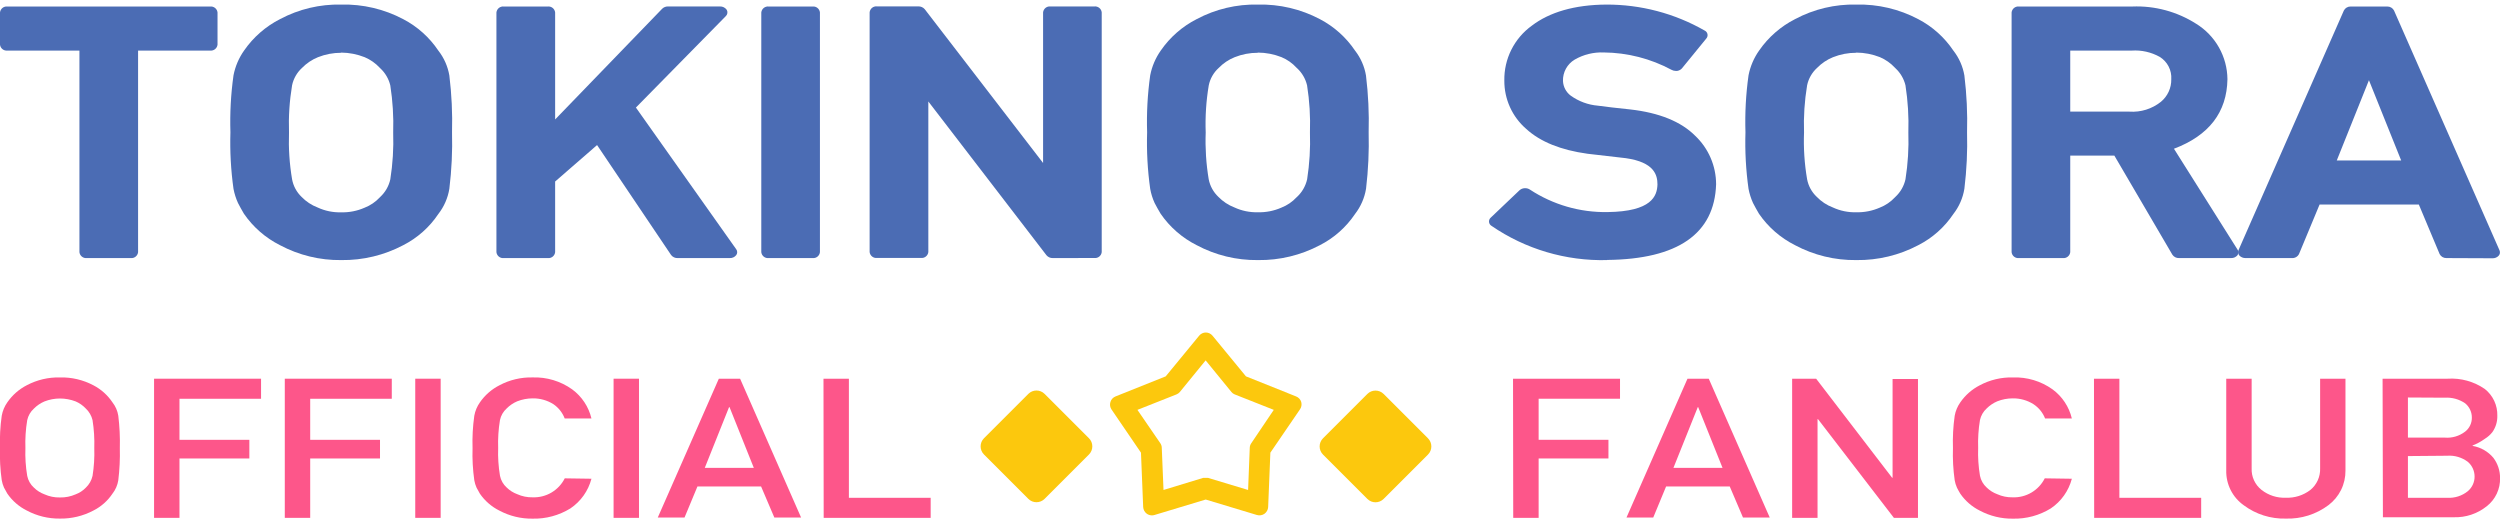 <svg width="310" height="65" viewBox="0 0 310 65" fill="none" xmlns="http://www.w3.org/2000/svg">
<g clip-path="url(#clip0_2120_57279)">
<path d="M10.762 32.001C10.545 32.024 10.327 31.961 10.156 31.824C9.985 31.687 9.875 31.489 9.85 31.271V6.272H0.912C0.695 6.295 0.477 6.232 0.306 6.095C0.135 5.958 0.025 5.76 0 5.542V1.546C0.011 1.437 0.044 1.332 0.096 1.237C0.148 1.141 0.218 1.056 0.303 0.988C0.388 0.919 0.485 0.868 0.59 0.837C0.694 0.806 0.804 0.796 0.912 0.808H26.061C26.169 0.796 26.279 0.806 26.383 0.837C26.488 0.868 26.585 0.919 26.67 0.988C26.754 1.056 26.825 1.141 26.877 1.237C26.929 1.332 26.961 1.437 26.973 1.546V5.542C26.948 5.76 26.838 5.958 26.667 6.095C26.496 6.232 26.278 6.295 26.061 6.272H17.122V31.271C17.11 31.38 17.076 31.485 17.023 31.58C16.97 31.675 16.899 31.759 16.814 31.827C16.728 31.895 16.63 31.945 16.525 31.975C16.42 32.005 16.31 32.014 16.202 32.001H10.762Z" fill="#4B6CB4"/>
<path d="M42.304 32.25C39.66 32.282 37.05 31.646 34.717 30.401C32.923 29.499 31.385 28.159 30.248 26.503C29.966 26.023 29.726 25.591 29.51 25.169C29.256 24.609 29.07 24.022 28.954 23.419C28.628 21.096 28.5 18.749 28.573 16.404C28.498 14.043 28.625 11.679 28.954 9.34C29.172 8.226 29.624 7.172 30.281 6.247C31.421 4.605 32.951 3.271 34.734 2.366C37.064 1.126 39.674 0.506 42.312 0.567C44.987 0.502 47.633 1.124 49.999 2.375C51.753 3.289 53.249 4.629 54.352 6.272C55.058 7.173 55.528 8.236 55.72 9.365C56.006 11.7 56.117 14.053 56.052 16.404C56.115 18.742 56.004 21.081 55.72 23.402C55.536 24.546 55.065 25.624 54.352 26.537C53.254 28.18 51.752 29.513 49.99 30.409C47.635 31.65 45.007 32.283 42.346 32.25H42.304ZM42.304 6.545C41.319 6.543 40.342 6.729 39.427 7.093C38.684 7.394 38.013 7.846 37.453 8.419C36.826 8.991 36.394 9.745 36.218 10.575C35.897 12.509 35.769 14.47 35.837 16.429C35.767 18.372 35.894 20.317 36.218 22.233C36.371 23.066 36.783 23.829 37.395 24.414C37.956 24.995 38.639 25.445 39.394 25.732C40.3 26.151 41.29 26.355 42.288 26.329C43.291 26.356 44.287 26.16 45.206 25.757C45.925 25.477 46.572 25.038 47.097 24.472L47.155 24.414C47.779 23.832 48.213 23.075 48.398 22.241C48.701 20.323 48.821 18.379 48.755 16.437C48.819 14.482 48.699 12.525 48.398 10.592C48.202 9.777 47.77 9.038 47.155 8.469L47.097 8.411C46.572 7.844 45.934 7.395 45.223 7.093C44.296 6.726 43.309 6.532 42.312 6.521L42.304 6.545Z" fill="#4B6CB4"/>
<path d="M84.044 32.001C83.885 32.011 83.726 31.981 83.582 31.914C83.437 31.848 83.311 31.747 83.215 31.62L74.036 17.988L68.837 22.507V31.272C68.825 31.38 68.791 31.485 68.738 31.58C68.685 31.676 68.614 31.76 68.528 31.828C68.443 31.895 68.345 31.945 68.24 31.975C68.135 32.005 68.025 32.014 67.917 32.001H62.477C62.369 32.014 62.259 32.005 62.154 31.975C62.049 31.945 61.951 31.895 61.866 31.828C61.78 31.76 61.709 31.676 61.656 31.58C61.603 31.485 61.569 31.38 61.557 31.272V1.546C61.569 1.437 61.601 1.331 61.654 1.235C61.706 1.138 61.778 1.053 61.863 0.985C61.949 0.916 62.047 0.865 62.153 0.835C62.258 0.804 62.368 0.795 62.477 0.808H67.917C68.026 0.795 68.136 0.804 68.242 0.835C68.347 0.865 68.445 0.916 68.531 0.985C68.617 1.053 68.688 1.138 68.74 1.235C68.793 1.331 68.826 1.437 68.837 1.546V14.813L82.104 1.09C82.199 0.996 82.311 0.922 82.435 0.872C82.559 0.822 82.692 0.798 82.825 0.8H89.284C89.446 0.795 89.606 0.83 89.751 0.903C89.896 0.975 90.02 1.082 90.114 1.214C90.187 1.337 90.216 1.481 90.196 1.623C90.177 1.765 90.109 1.895 90.006 1.994L78.853 13.337L91.291 30.907C91.37 31.012 91.413 31.14 91.413 31.272C91.413 31.403 91.37 31.531 91.291 31.636C91.193 31.76 91.066 31.858 90.922 31.922C90.777 31.985 90.619 32.013 90.462 32.001H84.044Z" fill="#4B6CB4"/>
<path d="M95.321 32.001C95.212 32.014 95.103 32.005 94.998 31.975C94.893 31.945 94.795 31.895 94.709 31.827C94.624 31.759 94.552 31.675 94.499 31.58C94.446 31.485 94.413 31.38 94.4 31.271V1.546C94.412 1.437 94.445 1.331 94.497 1.234C94.55 1.138 94.621 1.053 94.706 0.985C94.792 0.916 94.89 0.865 94.996 0.835C95.101 0.804 95.212 0.795 95.321 0.808H100.76C100.868 0.796 100.978 0.806 101.083 0.837C101.187 0.868 101.284 0.919 101.369 0.988C101.454 1.056 101.524 1.141 101.576 1.237C101.628 1.332 101.661 1.437 101.672 1.546V31.271C101.647 31.489 101.537 31.687 101.366 31.824C101.196 31.961 100.978 32.024 100.76 32.001H95.321Z" fill="#4B6CB4"/>
<path d="M130.544 32.001C130.396 32.006 130.249 31.977 130.114 31.916C129.979 31.856 129.86 31.766 129.764 31.653L115.113 12.582V31.255C115.101 31.363 115.067 31.468 115.014 31.563C114.961 31.659 114.89 31.743 114.804 31.811C114.719 31.878 114.621 31.929 114.516 31.959C114.411 31.988 114.301 31.997 114.193 31.984H108.753C108.645 31.997 108.535 31.988 108.43 31.959C108.325 31.929 108.227 31.878 108.142 31.811C108.056 31.743 107.985 31.659 107.932 31.563C107.879 31.468 107.845 31.363 107.833 31.255V1.529C107.844 1.42 107.877 1.314 107.93 1.218C107.982 1.122 108.053 1.037 108.139 0.968C108.225 0.899 108.323 0.848 108.429 0.818C108.534 0.788 108.644 0.779 108.753 0.791H113.886C114.033 0.788 114.18 0.818 114.315 0.878C114.449 0.938 114.569 1.028 114.665 1.139L129.342 20.21V1.537C129.353 1.429 129.386 1.324 129.438 1.228C129.49 1.132 129.56 1.048 129.645 0.979C129.729 0.911 129.827 0.86 129.931 0.829C130.036 0.798 130.145 0.788 130.254 0.799H135.693C135.802 0.787 135.912 0.796 136.018 0.826C136.123 0.857 136.222 0.908 136.307 0.976C136.393 1.045 136.464 1.13 136.517 1.226C136.569 1.322 136.602 1.428 136.613 1.537V31.263C136.601 31.371 136.567 31.476 136.514 31.572C136.461 31.667 136.39 31.751 136.305 31.819C136.219 31.887 136.121 31.937 136.016 31.967C135.911 31.997 135.801 32.005 135.693 31.993L130.544 32.001Z" fill="#4B6CB4"/>
<path d="M155.966 32.25C153.324 32.281 150.718 31.645 148.387 30.401C146.593 29.499 145.055 28.159 143.918 26.504C143.636 26.023 143.387 25.592 143.172 25.169C142.917 24.611 142.734 24.023 142.625 23.419C142.298 21.096 142.17 18.749 142.243 16.404C142.168 14.043 142.295 11.68 142.625 9.34C142.842 8.226 143.294 7.172 143.951 6.247C145.088 4.605 146.615 3.272 148.396 2.367C150.728 1.126 153.341 0.506 155.983 0.567C158.657 0.504 161.303 1.126 163.669 2.375C165.421 3.292 166.917 4.631 168.022 6.272C168.725 7.174 169.193 8.237 169.382 9.365C169.668 11.7 169.779 14.053 169.713 16.404C169.774 18.742 169.666 21.081 169.39 23.403C169.203 24.545 168.732 25.623 168.022 26.537C166.919 28.179 165.415 29.512 163.652 30.409C161.3 31.65 158.675 32.283 156.016 32.25H155.966ZM155.966 6.546C154.983 6.542 154.009 6.728 153.097 7.093C152.354 7.392 151.681 7.844 151.124 8.42C150.493 8.988 150.06 9.744 149.888 10.575C149.563 12.509 149.435 14.47 149.507 16.429C149.435 18.372 149.56 20.316 149.88 22.233C150.042 23.064 150.46 23.823 151.074 24.406C151.637 24.985 152.318 25.435 153.072 25.724C153.978 26.142 154.968 26.346 155.966 26.321C156.969 26.349 157.966 26.153 158.885 25.749C159.604 25.469 160.25 25.03 160.775 24.464L160.841 24.406C161.463 23.822 161.896 23.065 162.085 22.233C162.384 20.314 162.5 18.371 162.433 16.429C162.501 14.474 162.382 12.516 162.077 10.584C161.884 9.77 161.454 9.031 160.841 8.461L160.775 8.403C160.254 7.832 159.615 7.382 158.901 7.085C157.966 6.716 156.971 6.525 155.966 6.521V6.546Z" fill="#4B6CB4"/>
<path d="M199.273 32.25C194.169 32.379 189.155 30.893 184.945 28.005C184.859 27.954 184.786 27.883 184.733 27.799C184.68 27.714 184.647 27.618 184.638 27.518C184.629 27.419 184.644 27.318 184.682 27.225C184.719 27.133 184.778 27.05 184.854 26.985L188.42 23.593C188.594 23.438 188.816 23.347 189.05 23.337H189.124C189.334 23.333 189.539 23.394 189.713 23.511C192.569 25.387 195.924 26.358 199.34 26.297C204.804 26.23 205.484 24.315 205.525 22.872C205.525 21.72 205.152 20.119 201.595 19.613L196.86 19.066C193.544 18.61 190.998 17.582 189.257 15.99C188.397 15.247 187.709 14.326 187.239 13.291C186.77 12.256 186.53 11.132 186.537 9.995C186.513 8.668 186.811 7.354 187.406 6.167C188.001 4.98 188.875 3.955 189.953 3.179C192.126 1.521 195.227 0.592 199.165 0.568C203.446 0.55 207.655 1.659 211.371 3.785C211.46 3.825 211.539 3.886 211.6 3.962C211.662 4.039 211.705 4.128 211.726 4.224C211.747 4.32 211.745 4.419 211.721 4.514C211.697 4.609 211.651 4.697 211.586 4.771L208.56 8.478C208.407 8.649 208.198 8.76 207.971 8.793H207.789C207.609 8.791 207.433 8.746 207.275 8.66C204.689 7.269 201.803 6.529 198.867 6.504C197.605 6.453 196.354 6.761 195.26 7.392C194.803 7.664 194.428 8.054 194.173 8.52C193.917 8.987 193.792 9.513 193.809 10.045C193.825 10.4 193.919 10.747 194.086 11.061C194.252 11.375 194.486 11.648 194.771 11.861C195.763 12.573 196.929 13.003 198.146 13.105C199.107 13.237 200.451 13.395 202.134 13.569C205.741 13.975 208.452 15.078 210.202 16.836C211.02 17.609 211.672 18.541 212.118 19.575C212.564 20.608 212.795 21.722 212.797 22.847C212.598 28.991 208.054 32.142 199.282 32.233L199.273 32.25Z" fill="#4B6CB4"/>
<path d="M230.168 32.25C227.524 32.282 224.914 31.646 222.581 30.401C220.787 29.499 219.249 28.159 218.112 26.503C217.83 26.023 217.59 25.591 217.374 25.169C217.12 24.609 216.934 24.022 216.818 23.419C216.492 21.096 216.364 18.749 216.437 16.404C216.362 14.043 216.489 11.679 216.818 9.34C217.036 8.226 217.488 7.172 218.145 6.247C219.285 4.605 220.815 3.271 222.598 2.366C224.928 1.126 227.538 0.506 230.176 0.567C232.851 0.502 235.497 1.124 237.863 2.375C239.617 3.289 241.113 4.629 242.216 6.272C242.922 7.173 243.392 8.236 243.584 9.365C243.87 11.7 243.981 14.053 243.915 16.404C243.979 18.742 243.868 21.081 243.584 23.402C243.4 24.546 242.929 25.624 242.216 26.537C241.118 28.18 239.616 29.513 237.854 30.409C235.499 31.65 232.871 32.283 230.209 32.25H230.168ZM230.168 6.545C229.183 6.542 228.206 6.728 227.291 7.093C226.548 7.394 225.877 7.846 225.317 8.419C224.69 8.991 224.257 9.745 224.082 10.575C223.761 12.509 223.633 14.47 223.7 16.429C223.626 18.372 223.754 20.317 224.082 22.233C224.241 23.065 224.659 23.825 225.276 24.406C225.836 24.988 226.518 25.439 227.274 25.724C228.18 26.144 229.17 26.348 230.168 26.321C231.171 26.347 232.168 26.151 233.087 25.749C233.806 25.469 234.452 25.03 234.977 24.464L235.035 24.406C235.66 23.824 236.094 23.067 236.279 22.233C236.582 20.314 236.701 18.371 236.636 16.429C236.699 14.474 236.58 12.517 236.279 10.584C236.083 9.769 235.65 9.03 235.035 8.461L234.977 8.403C234.453 7.836 233.814 7.386 233.103 7.084C232.17 6.718 231.178 6.527 230.176 6.521L230.168 6.545Z" fill="#4B6CB4"/>
<path d="M270.2 32.001C270.037 32.008 269.875 31.973 269.73 31.899C269.585 31.825 269.461 31.714 269.371 31.578L262.182 19.298H256.71V31.272C256.685 31.489 256.575 31.688 256.404 31.824C256.233 31.961 256.015 32.025 255.797 32.001H250.358C250.25 32.014 250.14 32.005 250.035 31.975C249.93 31.945 249.832 31.895 249.746 31.828C249.661 31.76 249.59 31.676 249.537 31.58C249.484 31.485 249.45 31.38 249.438 31.272V1.546C249.449 1.437 249.482 1.331 249.535 1.235C249.587 1.138 249.658 1.053 249.744 0.985C249.829 0.916 249.928 0.865 250.033 0.835C250.139 0.805 250.249 0.795 250.358 0.808H264.396C267.195 0.695 269.961 1.441 272.323 2.947C273.498 3.671 274.471 4.681 275.15 5.884C275.828 7.086 276.191 8.441 276.203 9.821C276.137 13.917 273.915 16.803 269.57 18.444L277.447 30.94C277.524 31.043 277.565 31.168 277.565 31.296C277.565 31.425 277.524 31.55 277.447 31.653C277.351 31.766 277.232 31.855 277.097 31.916C276.962 31.976 276.815 32.005 276.667 32.001H270.2ZM264.048 13.842C265.456 13.94 266.85 13.505 267.953 12.624C268.364 12.284 268.692 11.857 268.915 11.373C269.137 10.89 269.248 10.362 269.238 9.829C269.275 9.28 269.16 8.73 268.907 8.241C268.655 7.751 268.273 7.34 267.804 7.052C266.75 6.465 265.55 6.194 264.346 6.272H256.71V13.842H264.048Z" fill="#4B6CB4"/>
<path d="M303.342 32.001C303.171 32.003 303.003 31.958 302.857 31.87C302.71 31.782 302.591 31.655 302.513 31.503L299.934 25.359H287.629L285.075 31.503C284.994 31.662 284.868 31.793 284.714 31.881C284.559 31.97 284.383 32.011 284.205 32.001H278.442C278.302 32.004 278.163 31.978 278.033 31.925C277.903 31.873 277.786 31.794 277.688 31.694C277.608 31.604 277.554 31.494 277.534 31.375C277.513 31.256 277.526 31.134 277.572 31.023L290.639 1.305C290.717 1.153 290.836 1.026 290.982 0.938C291.129 0.85 291.297 0.805 291.468 0.808H296.029C296.199 0.806 296.367 0.851 296.514 0.939C296.66 1.027 296.779 1.154 296.858 1.305L309.942 31.047C309.991 31.158 310.007 31.281 309.986 31.401C309.965 31.52 309.91 31.631 309.826 31.719C309.73 31.819 309.614 31.899 309.485 31.951C309.357 32.004 309.219 32.03 309.08 32.026L303.342 32.001ZM297.745 19.895L293.749 9.945L289.76 19.895H297.745Z" fill="#4B6CB4"/>
<path d="M0 55.566C-0.045 54.222 0.027 52.876 0.216 51.544C0.324 50.947 0.561 50.381 0.912 49.886C1.531 48.989 2.363 48.26 3.333 47.764C4.595 47.099 6.004 46.769 7.429 46.802C8.872 46.764 10.299 47.098 11.575 47.772C12.532 48.268 13.348 48.998 13.947 49.895C14.326 50.376 14.574 50.947 14.668 51.553C14.831 52.884 14.895 54.225 14.859 55.566C14.893 56.898 14.83 58.231 14.668 59.554C14.573 60.16 14.325 60.73 13.947 61.213C13.351 62.105 12.534 62.828 11.575 63.31C10.299 63.985 8.873 64.327 7.429 64.305C6.002 64.324 4.593 63.982 3.333 63.31C2.361 62.828 1.528 62.106 0.912 61.213C0.763 60.956 0.622 60.707 0.498 60.466C0.366 60.172 0.271 59.863 0.216 59.546C0.029 58.228 -0.043 56.896 0 55.566ZM3.151 55.566C3.109 56.718 3.184 57.87 3.375 59.007C3.487 59.57 3.777 60.082 4.204 60.466C4.577 60.833 5.023 61.115 5.514 61.295C6.115 61.567 6.77 61.7 7.429 61.685C8.102 61.701 8.771 61.568 9.386 61.295C9.863 61.117 10.294 60.834 10.647 60.466C11.063 60.074 11.351 59.565 11.476 59.007C11.658 57.87 11.73 56.717 11.691 55.566C11.729 54.407 11.657 53.246 11.476 52.1C11.345 51.551 11.057 51.052 10.647 50.666C10.292 50.286 9.863 49.984 9.386 49.778C8.762 49.539 8.098 49.415 7.429 49.414C6.774 49.416 6.124 49.539 5.514 49.778C5.024 49.986 4.579 50.287 4.204 50.666C3.783 51.044 3.493 51.547 3.375 52.1C3.185 53.245 3.11 54.406 3.151 55.566Z" fill="#FD568A"/>
<path d="M19.104 46.959H32.371V49.447H22.255V54.538H30.92V56.851H22.255V64.214H19.104V46.959Z" fill="#FD568A"/>
<path d="M35.314 46.959H48.581V49.447H38.465V54.538H47.121V56.851H38.465V64.214H35.314V46.959Z" fill="#FD568A"/>
<path d="M51.491 46.959H54.642V64.214H51.491V46.959Z" fill="#FD568A"/>
<path d="M73.34 59.363C72.946 60.868 72.018 62.177 70.728 63.045C69.317 63.914 67.683 64.355 66.026 64.313C64.599 64.332 63.19 63.99 61.93 63.318C60.958 62.836 60.125 62.114 59.509 61.221C59.36 60.964 59.219 60.715 59.095 60.474C58.963 60.18 58.869 59.871 58.813 59.554C58.626 58.233 58.553 56.899 58.597 55.566C58.552 54.224 58.624 52.882 58.813 51.553C58.921 50.956 59.158 50.389 59.509 49.894C60.129 48.995 60.964 48.265 61.939 47.772C63.198 47.101 64.609 46.767 66.035 46.801C67.789 46.739 69.515 47.258 70.944 48.277C72.146 49.159 72.996 50.441 73.34 51.893H70.023C69.748 51.172 69.259 50.553 68.622 50.118C67.853 49.635 66.96 49.384 66.051 49.397C65.396 49.399 64.746 49.522 64.136 49.762C63.646 49.969 63.201 50.271 62.826 50.649C62.405 51.028 62.115 51.53 61.997 52.083C61.807 53.228 61.732 54.389 61.773 55.549C61.731 56.701 61.806 57.854 61.997 58.99C62.108 59.553 62.399 60.065 62.826 60.45C63.199 60.816 63.645 61.099 64.136 61.279C64.737 61.55 65.392 61.683 66.051 61.668C66.871 61.697 67.681 61.491 68.386 61.074C69.091 60.656 69.662 60.045 70.031 59.314L73.34 59.363Z" fill="#FD568A"/>
<path d="M76.084 46.959H79.235V64.214H76.084V46.959Z" fill="#FD568A"/>
<path d="M94.376 60.325H86.482L84.882 64.172H81.565L89.135 46.959H91.772L99.334 64.172H96.017L94.376 60.325ZM93.472 58.012L90.462 50.483H90.404L87.394 58.012H93.472Z" fill="#FD568A"/>
<path d="M102.112 46.959H105.263V61.726H115.403V64.214H102.137L102.112 46.959Z" fill="#FD568A"/>
<path d="M187.615 46.959H200.882V49.447H190.791V54.538H199.447V56.851H190.791V64.214H187.64L187.615 46.959Z" fill="#FD568A"/>
<path d="M214.489 60.325H206.595L205.003 64.172H201.686L209.248 46.959H211.885L219.447 64.172H216.13L214.489 60.325ZM213.593 58.012L210.575 50.483H210.525L207.507 58.012H213.593Z" fill="#FD568A"/>
<path d="M222.225 46.959H225.201L234.621 59.239H234.679V47H237.829V64.214H234.844L225.433 51.975H225.375V64.214H222.225V46.959Z" fill="#FD568A"/>
<path d="M256.909 59.364C256.515 60.868 255.587 62.177 254.297 63.045C252.886 63.914 251.252 64.355 249.595 64.314C248.168 64.333 246.759 63.99 245.499 63.319C244.527 62.836 243.694 62.114 243.078 61.221C242.921 60.964 242.788 60.715 242.664 60.475C242.532 60.181 242.437 59.871 242.382 59.554C242.195 58.233 242.122 56.899 242.166 55.566C242.121 54.224 242.193 52.882 242.382 51.553C242.49 50.956 242.727 50.39 243.078 49.894C243.697 48.997 244.529 48.268 245.499 47.772C246.758 47.101 248.169 46.767 249.595 46.802C251.352 46.738 253.081 47.257 254.512 48.278C255.715 49.16 256.565 50.441 256.909 51.893H253.592C253.306 51.166 252.802 50.547 252.149 50.118C251.38 49.635 250.487 49.384 249.579 49.397C248.923 49.397 248.273 49.521 247.663 49.762C247.172 49.971 246.724 50.273 246.345 50.649C245.927 51.03 245.637 51.531 245.516 52.083C245.326 53.228 245.251 54.389 245.292 55.549C245.25 56.701 245.325 57.854 245.516 58.99C245.628 59.553 245.919 60.065 246.345 60.45C246.718 60.816 247.164 61.099 247.655 61.279C248.256 61.55 248.911 61.684 249.571 61.669C250.39 61.698 251.2 61.491 251.905 61.074C252.611 60.657 253.182 60.046 253.55 59.314L256.909 59.364Z" fill="#FD568A"/>
<path d="M259.653 46.959H262.804V61.726H272.945V64.214H259.678L259.653 46.959Z" fill="#FD568A"/>
<path d="M276.054 46.959H279.205V58.07C279.182 58.582 279.281 59.092 279.495 59.557C279.708 60.023 280.029 60.431 280.432 60.748C281.29 61.422 282.36 61.766 283.45 61.718C284.547 61.761 285.623 61.417 286.493 60.748C286.886 60.424 287.198 60.014 287.407 59.549C287.615 59.085 287.714 58.579 287.695 58.07V46.959H290.838V58.343C290.848 59.177 290.662 60.002 290.293 60.75C289.924 61.498 289.383 62.148 288.715 62.647C287.199 63.78 285.342 64.365 283.45 64.305C281.569 64.358 279.725 63.773 278.218 62.647C277.533 62.161 276.978 61.514 276.601 60.764C276.224 60.014 276.036 59.183 276.054 58.343V46.959Z" fill="#FD568A"/>
<path d="M295.44 46.959H303.508C305.144 46.853 306.769 47.303 308.118 48.236C308.617 48.63 309.017 49.135 309.286 49.711C309.555 50.287 309.686 50.917 309.668 51.553C309.687 52.278 309.471 52.99 309.055 53.584C308.794 53.914 308.477 54.195 308.118 54.413C307.649 54.753 307.14 55.032 306.601 55.242V55.292C307.608 55.464 308.521 55.987 309.179 56.768C309.717 57.486 310.008 58.359 310.008 59.256C310.028 59.932 309.888 60.603 309.6 61.216C309.312 61.828 308.884 62.364 308.35 62.78C307.191 63.707 305.738 64.189 304.254 64.139H295.481L295.44 46.959ZM298.583 49.289V54.264H303.143C304.052 54.341 304.957 54.075 305.68 53.518C305.943 53.313 306.155 53.05 306.298 52.749C306.442 52.448 306.515 52.118 306.509 51.785C306.512 51.446 306.439 51.111 306.296 50.804C306.152 50.497 305.942 50.226 305.68 50.011C304.936 49.501 304.043 49.256 303.143 49.314L298.583 49.289ZM298.583 56.553V61.727H303.45C304.38 61.782 305.298 61.487 306.02 60.898C306.28 60.675 306.489 60.4 306.632 60.089C306.776 59.778 306.85 59.44 306.849 59.098C306.85 58.752 306.777 58.41 306.634 58.096C306.491 57.781 306.281 57.501 306.02 57.274C305.284 56.716 304.371 56.445 303.45 56.511L298.583 56.553Z" fill="#FD568A"/>
<path d="M161.356 49.853C161.309 49.694 161.227 49.549 161.115 49.428C161.002 49.307 160.863 49.214 160.709 49.156L154.498 46.669L150.353 41.627C150.252 41.505 150.126 41.405 149.982 41.336C149.839 41.268 149.682 41.231 149.523 41.23C149.364 41.23 149.207 41.266 149.064 41.335C148.92 41.404 148.794 41.504 148.694 41.627L144.548 46.669L138.33 49.156C138.176 49.215 138.039 49.308 137.928 49.429C137.817 49.55 137.736 49.695 137.691 49.853C137.642 50.008 137.629 50.172 137.653 50.334C137.678 50.495 137.739 50.648 137.832 50.781L141.481 56.13L141.754 62.879C141.764 63.042 141.81 63.202 141.889 63.345C141.968 63.488 142.077 63.612 142.21 63.708C142.398 63.838 142.621 63.907 142.849 63.907C142.956 63.906 143.062 63.889 143.164 63.857L149.507 61.942L155.85 63.857C156.009 63.906 156.176 63.917 156.34 63.892C156.504 63.866 156.659 63.803 156.795 63.708C156.928 63.612 157.038 63.488 157.117 63.345C157.196 63.202 157.242 63.042 157.251 62.879L157.525 56.13L161.182 50.781C161.279 50.65 161.345 50.498 161.375 50.337C161.405 50.176 161.398 50.011 161.356 49.853ZM155.153 54.969C155.044 55.125 154.981 55.309 154.971 55.499L154.764 60.756L149.789 59.255C149.693 59.243 149.595 59.243 149.499 59.255C149.399 59.243 149.299 59.243 149.2 59.255L144.275 60.756L144.059 55.499C144.052 55.31 143.992 55.126 143.885 54.969L141.041 50.823L145.883 48.907C146.044 48.844 146.187 48.741 146.298 48.609L149.499 44.687L152.699 48.609C152.806 48.743 152.946 48.846 153.105 48.907L157.948 50.823L155.153 54.969Z" fill="#FCC80D"/>
<path d="M135.03 54.342L129.53 48.842C128.973 48.285 128.07 48.285 127.513 48.842L122.014 54.342C121.457 54.898 121.457 55.801 122.014 56.358L127.513 61.858C128.07 62.415 128.973 62.415 129.53 61.858L135.03 56.358C135.587 55.801 135.587 54.898 135.03 54.342Z" fill="#FCC80D"/>
<path d="M177.069 54.35L171.569 48.85C171.012 48.293 170.109 48.293 169.552 48.85L164.053 54.35C163.496 54.907 163.496 55.81 164.053 56.367L169.552 61.866C170.109 62.423 171.012 62.423 171.569 61.866L177.069 56.367C177.626 55.81 177.626 54.907 177.069 54.35Z" fill="#FCC80D"/>
</g>
<defs>
<clipPath id="clip0_2120_57279">
<rect width="310" height="63.746" fill="white" transform="translate(0 0.567)"/>
</clipPath>
</defs>
</svg>
